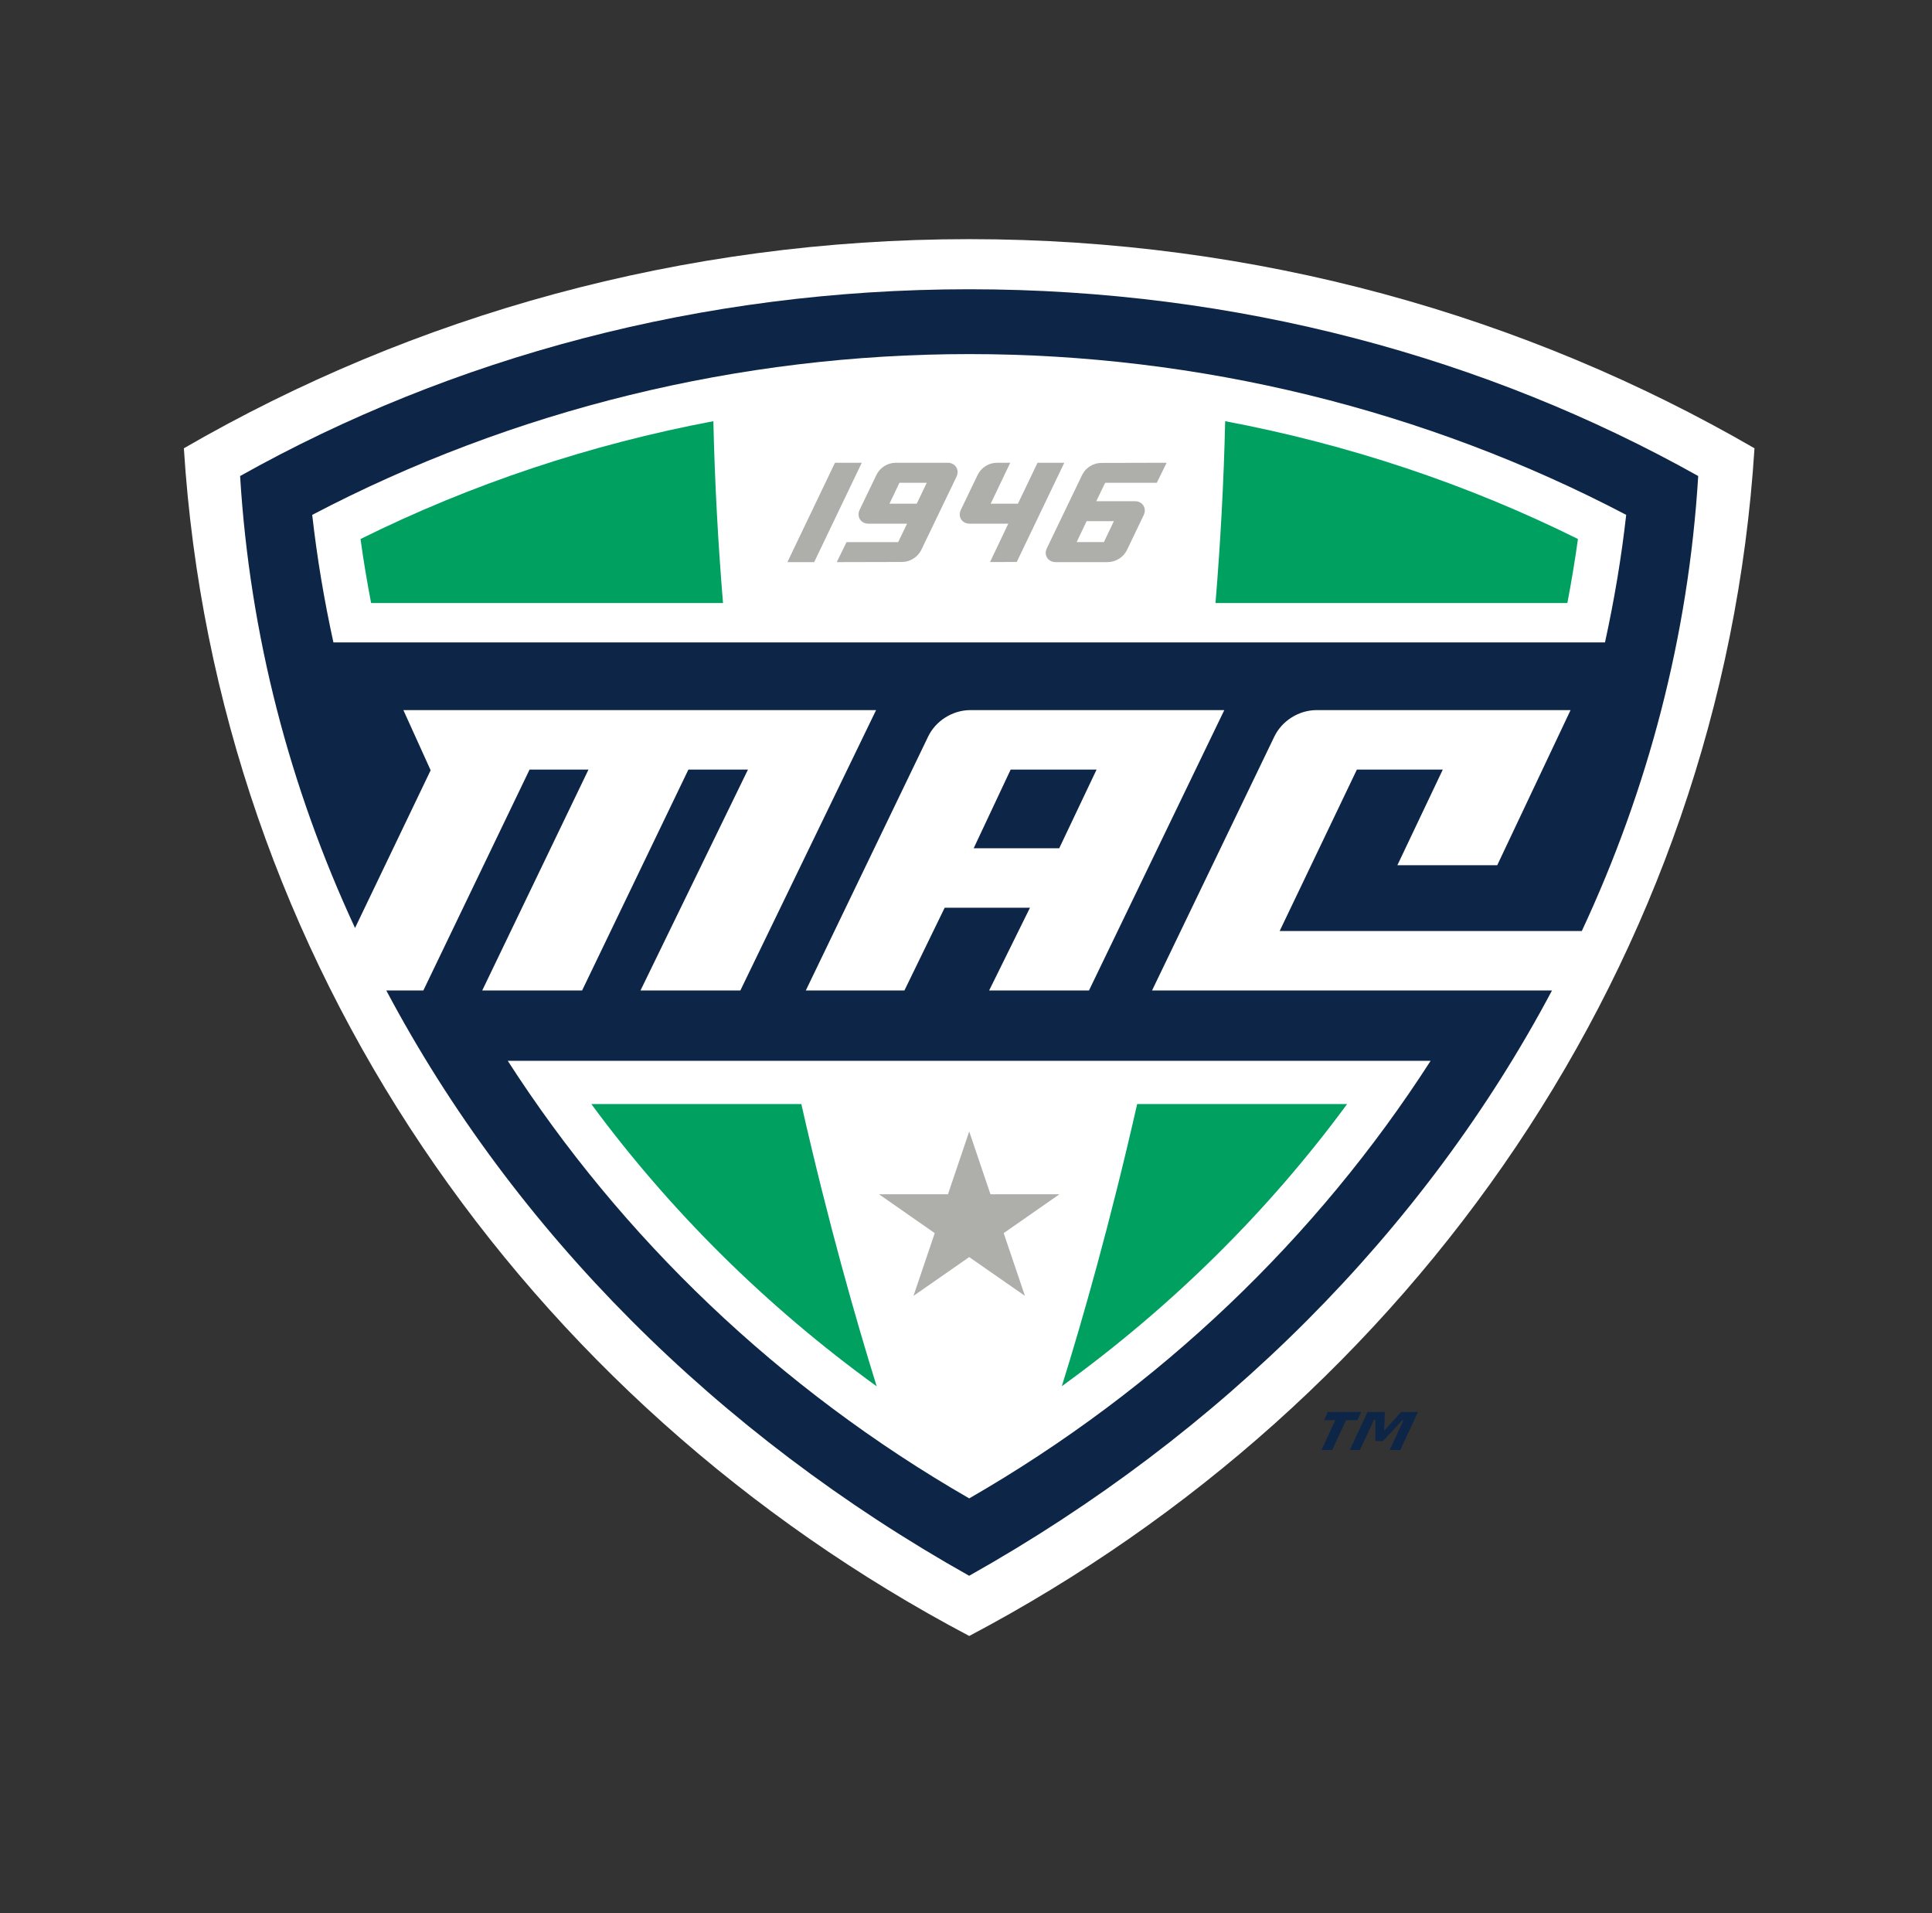 <svg width="101" height="100" viewBox="0 0 101 100" fill="none" xmlns="http://www.w3.org/2000/svg">
<rect x="0" y="0" width="101" height="100" fill="#333333" stroke="none"/>
<path d="M9.612 23.431C11.307 50.211 27.446 73.259 50.67 85.51C73.886 73.259 90.025 50.211 91.72 23.431C79.739 16.494 65.693 12.5 50.67 12.5C35.644 12.5 21.596 16.494 9.612 23.431" fill="white"/>
<path d="M66.626 38.486C67.02 37.683 67.885 37.116 68.84 37.116H82.105L78.271 45.225H73.051L75.426 40.224H70.935L66.897 48.663H82.693C86.145 41.27 88.268 33.265 88.778 24.881C77.749 18.701 64.682 15.119 50.666 15.119C36.65 15.119 23.578 18.701 12.552 24.882C13.059 33.205 15.149 41.156 18.56 48.504L22.513 40.261L21.088 37.117H45.799L38.704 51.77H33.484L39.102 40.224H35.988L30.431 51.77H25.21L30.765 40.224H27.685L22.132 51.77H20.194C26.871 64.352 37.496 74.969 50.665 82.364C63.834 74.969 74.458 64.352 81.135 51.77H60.226L66.625 38.487L66.626 38.486Z" fill="#0D2647"/>
<path d="M50.668 18.508C38.646 18.508 26.803 21.415 16.322 26.912C16.574 29.162 16.95 31.383 17.43 33.577H83.905C84.385 31.383 84.762 29.161 85.013 26.911C74.531 21.415 62.69 18.508 50.668 18.508H50.668ZM26.545 55.448C32.486 64.681 40.702 72.581 50.668 78.319C60.633 72.581 68.849 64.685 74.789 55.448H26.547H26.545Z" fill="white"/>
<path d="M37.293 22.015C30.878 23.224 24.658 25.291 18.847 28.174C19 29.297 19.189 30.413 19.401 31.521H37.797C37.541 28.42 37.366 25.242 37.293 22.015ZM64.049 22.015C63.975 25.242 63.798 28.42 63.543 31.521H81.938C82.148 30.412 82.336 29.296 82.491 28.172C76.684 25.291 70.462 23.224 64.049 22.015ZM30.913 57.706C35.025 63.292 40.051 68.277 45.831 72.462C44.752 68.995 43.297 63.915 41.891 57.706H30.913ZM59.448 57.706C58.041 63.911 56.59 68.991 55.509 72.455C61.287 68.273 66.316 63.292 70.425 57.706H59.448Z" fill="#00A160"/>
<path d="M43.65 24.188L41.163 29.381H42.563L45.051 24.188H43.65V24.188ZM46.832 24.188C46.4 24.188 46.012 24.441 45.828 24.802L44.937 26.652C44.907 26.712 44.889 26.779 44.884 26.847C44.859 27.138 45.086 27.372 45.389 27.372H47.419L46.954 28.337H44.254L43.744 29.381L47.149 29.373C47.581 29.373 47.969 29.12 48.154 28.76L50.007 24.91C50.033 24.849 50.055 24.783 50.059 24.714C50.085 24.423 49.859 24.188 49.553 24.188H46.832V24.188ZM52.123 24.188C51.691 24.188 51.303 24.441 51.119 24.802L50.229 26.652C50.199 26.712 50.181 26.779 50.173 26.847C50.151 27.138 50.376 27.372 50.679 27.372H52.71L51.757 29.377L53.153 29.373L55.638 24.188H54.239L53.216 26.327H51.791L52.813 24.188H52.123ZM60.988 24.188L57.58 24.196C57.148 24.196 56.76 24.45 56.579 24.809L54.726 28.659C54.696 28.72 54.674 28.785 54.667 28.855C54.645 29.146 54.87 29.381 55.176 29.381H57.898C58.33 29.381 58.721 29.128 58.906 28.768L59.792 26.918C59.821 26.857 59.84 26.791 59.847 26.722C59.869 26.432 59.644 26.197 59.341 26.197H57.31L57.776 25.233H60.475L60.988 24.188V24.188ZM47.02 25.234H48.449L47.925 26.327H46.5L47.02 25.234V25.234ZM56.805 27.241H58.23L57.709 28.335H56.284L56.805 27.241ZM50.668 59.14L49.557 62.423H45.953L48.866 64.454L47.755 67.733L50.668 65.706L53.581 67.733L52.47 64.454L55.383 62.423H51.779L50.668 59.14V59.14Z" fill="#AEAFAA"/>
<path d="M70.961 74.232H70.368L69.643 75.791H69.082L69.808 74.232H69.214L69.415 73.802H71.161L70.961 74.232V74.232ZM73.204 75.791H72.648L73.369 74.235H73.31L72.294 75.325H71.903L71.901 74.216H71.825L71.094 75.791H70.566L71.49 73.802H72.395L72.362 74.773L73.251 73.802H74.127L73.204 75.791V75.791Z" fill="#0D2647"/>
<path d="M50.739 37.116C49.785 37.116 48.919 37.683 48.527 38.486L42.126 51.77H47.281L49.385 47.446H53.844L51.71 51.77H56.929L64.003 37.116H50.739ZM55.374 44.337H50.901L52.835 40.224H57.327L55.374 44.337Z" fill="white"/>
</svg>
